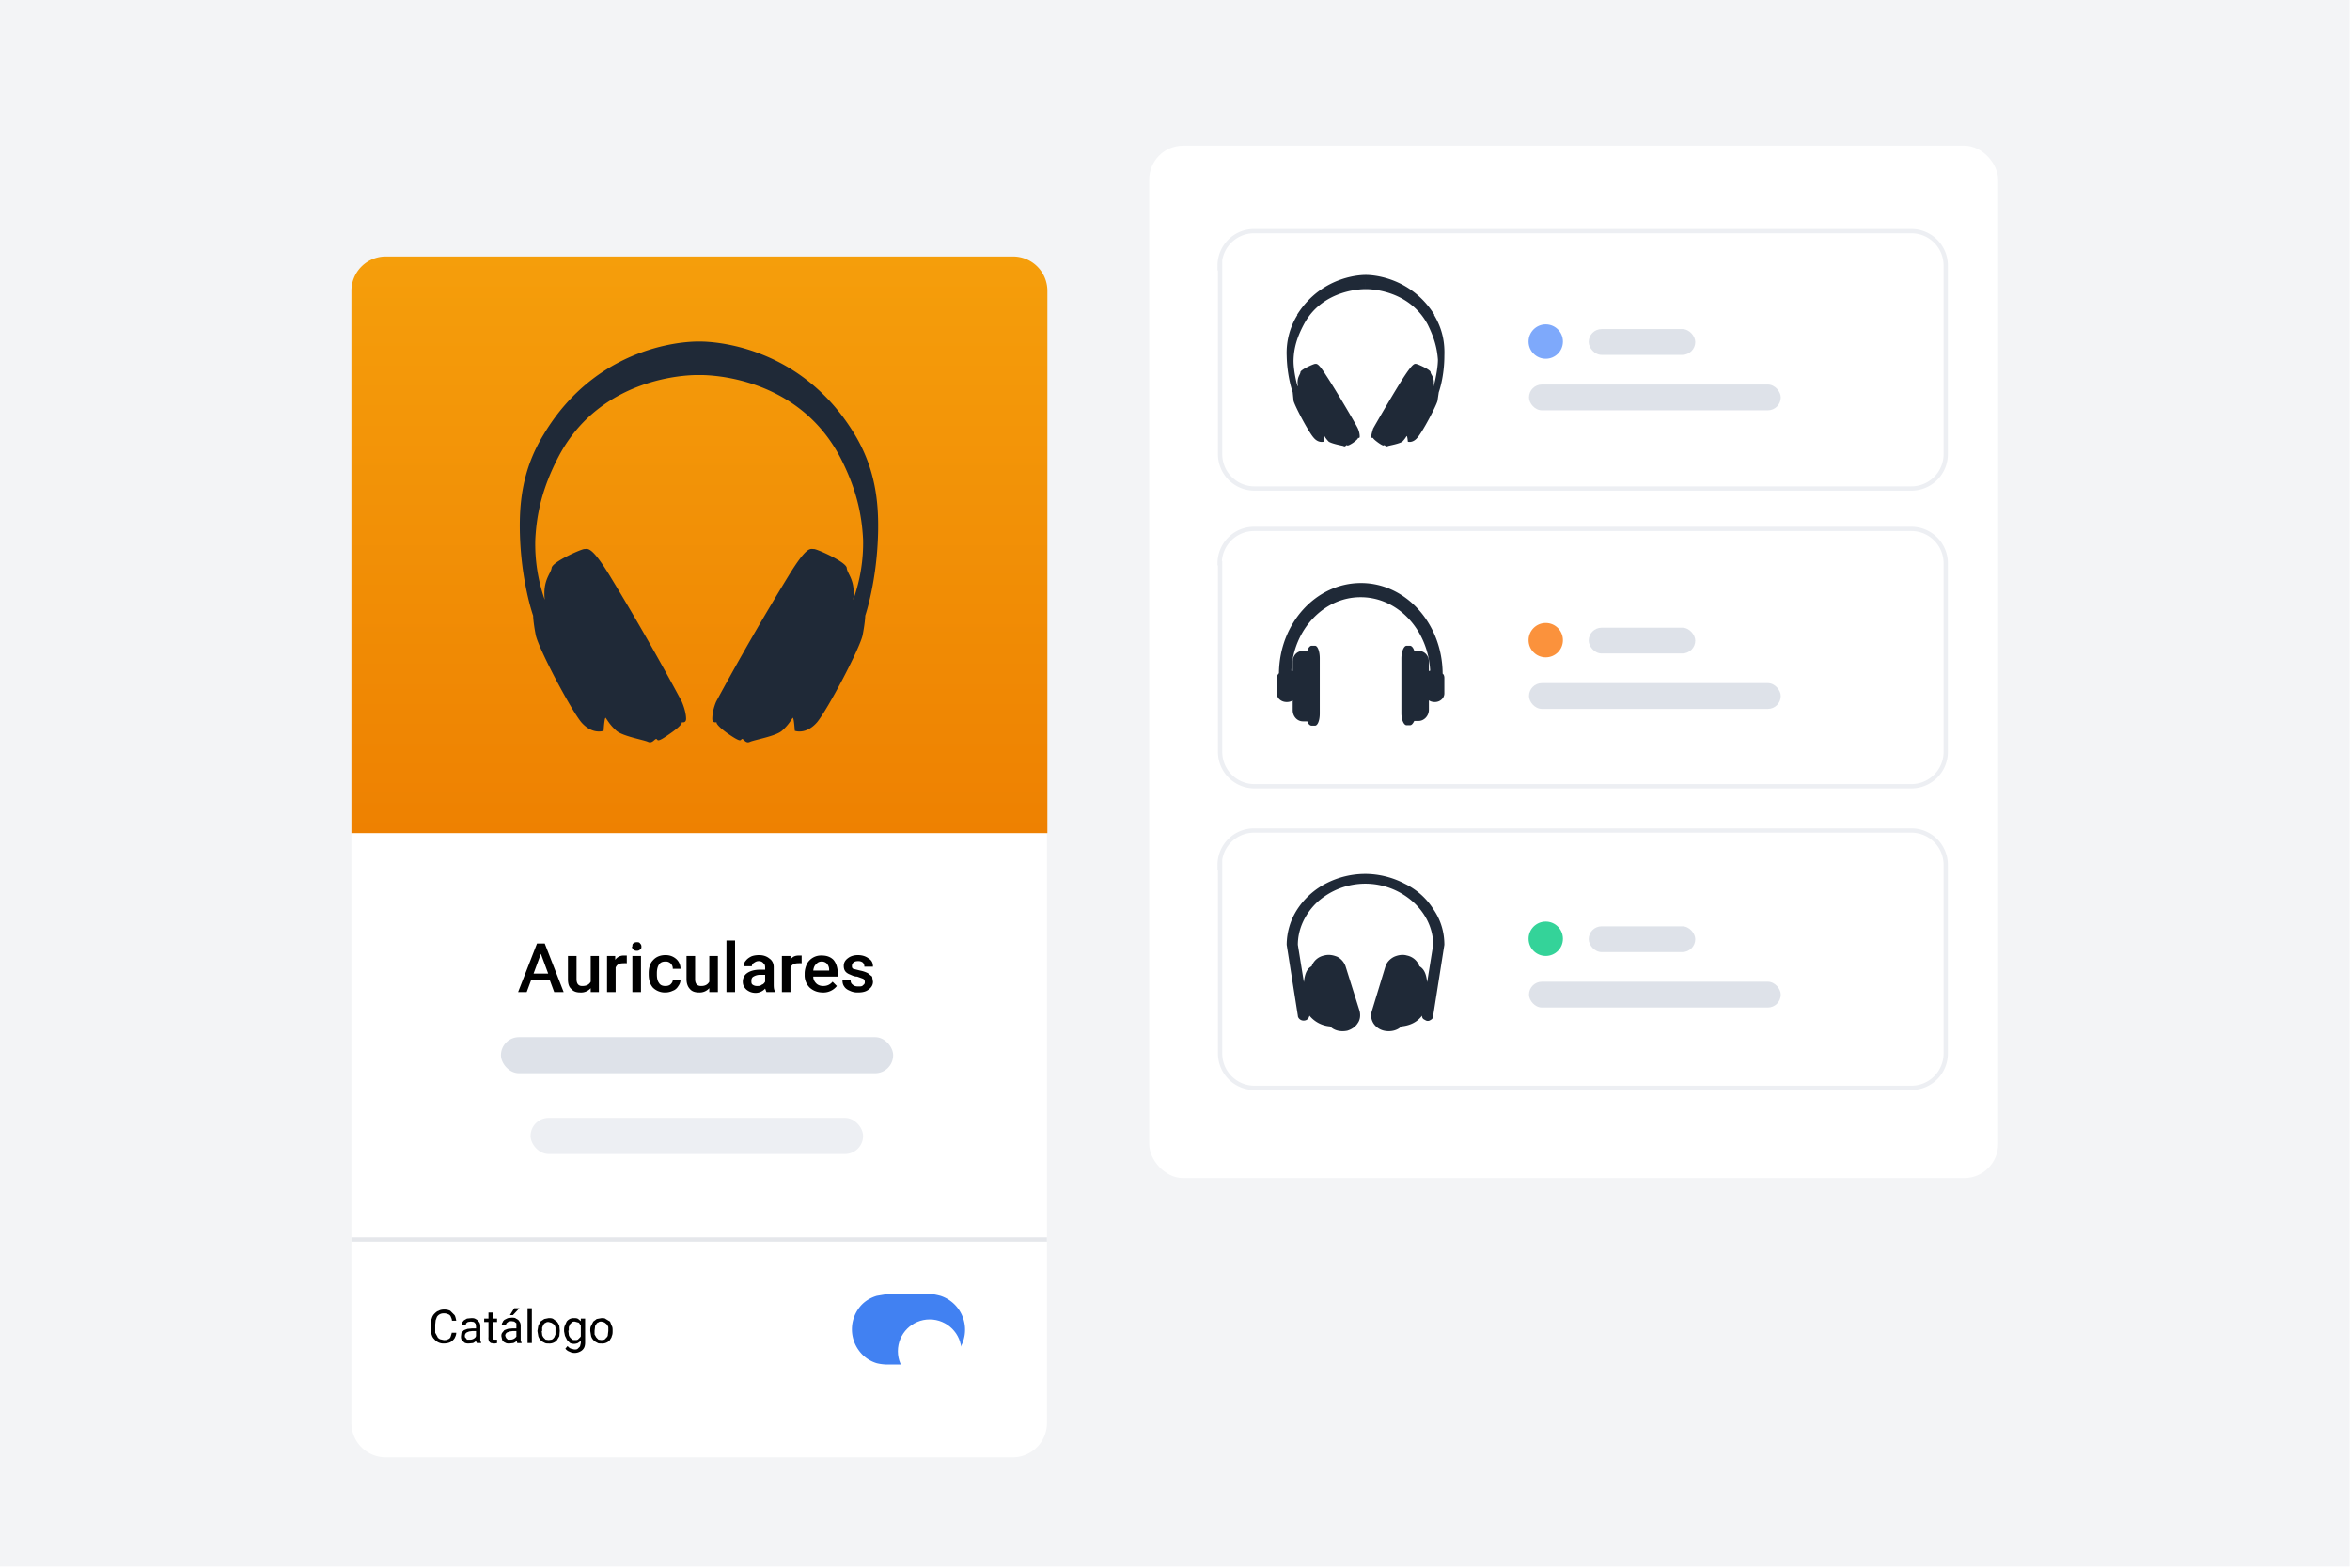 <svg xmlns="http://www.w3.org/2000/svg" fill="none" viewBox="0 0 547 365">
  <path fill="#F3F4F6" d="M0 0h546.9v364.6H0z"/>
  <rect width="197.6" height="240.3" x="267.5" y="33.9" fill="#fff" rx="7.9"/>
  <path fill="#fff" stroke="#EDEFF3" d="M283.9 201.3a8 8 0 0 1 8-8h153a8 8 0 0 1 8 8v43.9a8 8 0 0 1-8 8H292a8 8 0 0 1-8-8v-44Z"/>
  <circle cx="359.8" cy="218.5" r="4" fill="#34D399"/>
  <rect width="58.6" height="6" x="355.9" y="228.5" fill="#DEE2E9" rx="3"/>
  <rect width="24.8" height="6" x="369.8" y="215.6" fill="#DEE2E9" rx="3"/>
  <path fill="#fff" stroke="#EDEFF3" d="M283.9 131.1a8 8 0 0 1 8-8h153a8 8 0 0 1 8 8v44a8 8 0 0 1-8 7.9H292a8 8 0 0 1-8-8v-43.9Z"/>
  <circle cx="359.8" cy="149" r="4" fill="#FB923C"/>
  <rect width="58.6" height="6" x="355.9" y="159" fill="#DEE2E9" rx="3"/>
  <rect width="24.8" height="6" x="369.8" y="146.1" fill="#DEE2E9" rx="3"/>
  <path fill="#fff" stroke="#EDEFF3" d="M283.9 61.8a8 8 0 0 1 8-8h153a8 8 0 0 1 8 8v43.9a8 8 0 0 1-8 8H292a8 8 0 0 1-8-8v-44Z"/>
  <circle cx="359.8" cy="79.5" r="4" fill="#7EA9FB"/>
  <rect width="58.6" height="6" x="355.9" y="89.5" fill="#DEE2E9" rx="3"/>
  <rect width="24.8" height="6" x="369.8" y="76.6" fill="#DEE2E9" rx="3"/>
  <g filter="url(#a)">
    <path fill="#fff" d="M81.8 175.8a8 8 0 0 1 8-7.9h146a8 8 0 0 1 7.9 8v146.9a8 8 0 0 1-8 8h-146a8 8 0 0 1-7.9-8v-147Z"/>
  </g>
  <path fill="url(#b)" d="M81.8 67.7a8 8 0 0 1 8-8h146a8 8 0 0 1 8 8v126.2h-162V67.7Z"/>
  <path fill="#000" d="M128.1 228.2h-4.5l-1 2.7h-2l4.4-11.3h1.8l4.4 11.3H129l-1-2.7Zm-4-1.6h3.5l-1.7-4.6-1.7 4.6Zm13.4 3.4a3 3 0 0 1-2.5 1c-.9 0-1.6-.3-2-.8-.6-.5-.8-1.3-.8-2.3v-5.4h2v5.4c0 1 .4 1.6 1.3 1.6 1 0 1.6-.3 2-1v-6h1.9v8.4h-1.9v-.9Zm8.4-5.8a5 5 0 0 0-.8 0c-1 0-1.5.3-1.8 1v5.7h-2v-8.4h1.9v.9c.5-.7 1.2-1 2-1h.7v1.8Zm3.3 6.7h-2v-8.4h2v8.4Zm-2-10.6c0-.3 0-.6.2-.7.2-.2.5-.3.8-.3.4 0 .6 0 .8.3.2.2.3.4.3.7 0 .3 0 .5-.3.7-.2.2-.4.3-.8.3-.3 0-.6-.1-.8-.3a1 1 0 0 1-.3-.7Zm7.7 9.2c.4 0 .9-.1 1.2-.4.3-.3.5-.6.5-1h1.8c0 .5-.2 1-.5 1.4-.3.5-.7.9-1.3 1.1a4 4 0 0 1-1.7.4 4 4 0 0 1-2.9-1.1c-.7-.8-1-1.8-1-3.2v-.2c0-1.2.3-2.3 1-3 .7-.8 1.7-1.2 2.9-1.2 1 0 1.8.3 2.5.9a3 3 0 0 1 1 2.3h-1.8a1.6 1.6 0 0 0-1.7-1.7c-.7 0-1.2.2-1.5.7-.3.4-.5 1.1-.5 2v.3c0 1 .2 1.6.5 2 .3.5.8.7 1.5.7Zm10.2.5a3 3 0 0 1-2.4 1c-1 0-1.7-.3-2.1-.8-.5-.5-.8-1.3-.8-2.3v-5.4h2v5.4c0 1 .4 1.6 1.4 1.6.9 0 1.5-.3 1.9-1v-6h2v8.4h-2v-.9Zm5.9.9h-1.9v-12h2v12Zm7.4 0-.3-.8a3 3 0 0 1-2.2 1c-.9 0-1.6-.3-2.2-.8-.5-.5-.8-1-.8-1.8 0-.9.4-1.6 1-2 .7-.5 1.7-.8 3-.8h1.2v-.5c0-.5-.1-.8-.4-1-.2-.3-.6-.5-1.1-.5-.5 0-.8.2-1.1.4a1 1 0 0 0-.5.8h-1.9c0-.5.2-1 .5-1.3.3-.4.7-.7 1.3-1 .5-.2 1.1-.3 1.8-.3 1 0 1.8.3 2.4.8.6.4 1 1.1 1 2v3.8c0 .8 0 1.4.3 1.8v.2h-2Zm-2.2-1.4c.4 0 .8 0 1.1-.3.4-.1.6-.4.8-.7v-1.6h-1a3 3 0 0 0-1.7.4c-.4.2-.5.6-.5 1s0 .7.3.9c.3.2.6.3 1 .3Zm10.4-5.3a5 5 0 0 0-.8 0c-.9 0-1.5.3-1.8 1v5.7h-2v-8.4h2v.9c.4-.7 1-1 2-1h.6v1.8Zm4.9 6.8c-1.2 0-2.2-.4-3-1.1a4 4 0 0 1-1.2-3v-.3c0-.8.2-1.5.5-2.2a3.7 3.7 0 0 1 3.5-2c1.1 0 2 .3 2.7 1 .6.7 1 1.8 1 3.1v.8h-5.7c0 .7.3 1.2.7 1.6.4.4 1 .6 1.6.6.9 0 1.6-.3 2.2-1l1 1a4 4 0 0 1-3.4 1.5Zm-.2-7.2c-.6 0-1 .2-1.3.6-.4.3-.6.8-.7 1.5h3.7v-.2c0-.6-.2-1-.5-1.4-.3-.3-.7-.5-1.2-.5Zm10 4.8c0-.4-.1-.6-.4-.8l-1.4-.5c-.7 0-1.2-.3-1.7-.5-1-.4-1.4-1-1.4-2 0-.7.3-1.3 1-1.8.5-.4 1.3-.7 2.3-.7 1 0 1.9.3 2.5.8.7.4 1 1 1 1.9h-2c0-.4-.1-.7-.4-1-.3-.2-.6-.3-1-.3-.5 0-.9.1-1.1.3a1 1 0 0 0-.4.8c0 .3 0 .5.3.7l1.6.4a7 7 0 0 1 1.8.6l1 .8.2 1.2c0 .7-.3 1.3-1 1.8-.6.5-1.4.7-2.5.7a4 4 0 0 1-1.9-.4c-.5-.2-1-.5-1.3-1-.3-.4-.4-.9-.4-1.4h1.9c0 .5.2.8.5 1 .3.3.7.4 1.3.4.5 0 .9 0 1.1-.3.3-.2.4-.4.4-.7Zm-96.1 81.6h1c0 .5-.2.9-.4 1.3-.3.4-.6.7-1 .9-.4.2-1 .3-1.5.3a2.7 2.7 0 0 1-2.2-1 2 2 0 0 1-.6-1c-.2-.5-.2-1-.2-1.5v-.8c0-.5 0-1 .2-1.5.1-.4.3-.8.6-1.1.3-.3.6-.6 1-.7.3-.2.8-.3 1.3-.3s1 .1 1.4.3l1 1c.2.3.3.8.4 1.3h-1c0-.4-.2-.7-.3-1a1 1 0 0 0-.6-.5 2 2 0 0 0-1-.2 1.8 1.8 0 0 0-1.6.8l-.3.8-.1 1v1.9l.5.9c.1.3.3.4.6.6l.9.2c.4 0 .7 0 1-.2.3-.1.5-.3.6-.6l.3-1Zm5.6 1.5v-3l-.1-.6-.4-.4-.7-.1-.7.1-.4.3-.1.5h-1l.1-.6.5-.6.7-.4 1-.1c.4 0 .7 0 1 .2.4.2.6.4.8.7.2.2.3.6.3 1v3.3l.2.5v.1h-1l-.2-.4v-.5Zm.2-2.5v.6h-1l-.8.1-.5.2a.9.9 0 0 0-.5.8c0 .2 0 .4.2.5l.3.4h.6a1.6 1.6 0 0 0 1.4-.6l.2-.5.4.5c0 .1 0 .3-.2.5a2.4 2.4 0 0 1-1 .9l-1 .1c-.3 0-.6 0-1-.2l-.6-.6c-.2-.3-.2-.5-.2-.9l.1-.8.6-.6.8-.3 1-.1h1.2Zm4.7-2.3v.8h-3v-.8h3Zm-2-1.4h1v6.2l.3.1h.7v.8a2.3 2.3 0 0 1-.7.1l-.7-.1a1 1 0 0 1-.5-.5 2 2 0 0 1-.1-.9v-5.7Zm6.5 6.2V308l-.5-.4-.7-.1-.6.1-.4.3c-.2.2-.2.3-.2.5h-1c0-.2 0-.4.2-.6 0-.2.2-.4.4-.6l.8-.4.9-.1c.4 0 .8 0 1 .2.4.2.7.4.8.7.2.2.3.6.3 1v3.4l.2.5v.1h-1l-.1-.4v-.5Zm.2-2.5v.6h-1l-.7.1-.6.2a.9.9 0 0 0-.5.8l.2.5.4.4h.6a1.6 1.6 0 0 0 1.3-.6c.2-.2.2-.3.2-.5l.5.5-.2.5a2.4 2.4 0 0 1-1.1.9l-.9.1c-.4 0-.7 0-1-.2-.3-.1-.5-.3-.7-.6l-.2-.9c0-.3 0-.5.2-.8l.5-.6.8-.3 1-.1h1.2Zm-1.7-3.1 1-1.6h1.2l-1.5 1.6h-.7Zm5.1-1.6v8.1h-1v-8.1h1Zm1.3 5.3.2-1.2.5-1 .9-.6 1-.2c.4 0 .8 0 1.1.2l.8.6c.3.3.4.6.6 1l.1 1.1v.1l-.1 1.2-.6 1a2.4 2.4 0 0 1-1.9.7c-.4 0-.7 0-1-.2a2.4 2.4 0 0 1-1.4-1.5l-.2-1.2Zm1 0 .1.8c0 .3.2.5.3.7l.5.5.7.1.7-.1c.3-.1.4-.3.6-.5l.3-.7V309a2 2 0 0 0-.3-.7l-.6-.4-.7-.2c-.2 0-.5 0-.7.2-.2 0-.3.2-.5.4l-.3.7v.8Zm9.2-2.9h.9v5.6c0 .5-.1 1-.3 1.3a2 2 0 0 1-.9.8 2.7 2.7 0 0 1-2 .2l-.7-.3a2 2 0 0 1-.7-.6l.5-.6c.3.3.5.5.8.6l.8.2c.3 0 .6 0 .8-.2l.5-.5.2-.8v-5.7Zm-4 3v-.2c0-.4 0-.8.2-1.2l.4-.9a2 2 0 0 1 1.7-.8c.4 0 .7 0 1 .2l.6.5.5.9.2 1.1v.5l-.2 1.1-.5 1-.7.5a2.3 2.3 0 0 1-1.8 0l-.7-.7-.5-1-.2-1Zm1-.2v.1l.1.8c0 .3.2.5.3.7l.4.4c.2.2.5.2.7.2.4 0 .6 0 .8-.2l.5-.5c.2-.3.3-.5.3-.8v-1.3l-.1-.5-.4-.5c0-.1-.2-.3-.4-.3l-.7-.2c-.2 0-.5 0-.7.2l-.4.4-.3.7v.8Zm5.1.1c0-.5 0-.9.2-1.2l.5-1 .8-.6 1.1-.2c.4 0 .8 0 1 .2l1 .6.4 1c.2.3.2.7.2 1.1v.1c0 .4 0 .8-.2 1.2 0 .3-.3.6-.5 1a2.4 2.4 0 0 1-1.9.7c-.4 0-.8 0-1-.2a2.4 2.4 0 0 1-1.4-1.5l-.2-1.2Zm1 0v.8l.4.7.5.5.7.1.7-.1.5-.5c.2-.2.3-.4.3-.7l.1-.8v-.9a2 2 0 0 0-.4-.7l-.5-.4-.7-.2c-.3 0-.5 0-.7.2-.2 0-.4.2-.5.4a1 1 0 0 0-.3.7l-.1.8Z"/>
  <path fill="#4181F2" fill-rule="evenodd" d="M206.5 301.2h10c.8 0 1.6.2 2.4.4a8.3 8.3 0 0 1 4.2 12.7 7.9 7.9 0 0 1-4.2 3l-2.4.3h-10a11 11 0 0 1-2.4-.3 7.9 7.9 0 0 1-4.2-3 8.3 8.3 0 0 1 0-9.8c1-1.4 2.5-2.4 4.2-2.9l2.4-.4Z" clip-rule="evenodd"/>
  <g filter="url(#c)">
    <circle cx="216.4" cy="309.5" r="7.4" fill="#fff"/>
  </g>
  <path fill="#E5E7EB" d="M81.8 289h161.9v-1H81.8v1Z"/>
  <rect width="91.3" height="8.4" x="116.6" y="241.4" fill="#DEE2E9" rx="4.2"/>
  <rect width="77.4" height="8.4" x="123.5" y="260.2" fill="#EDEFF3" rx="4.2"/>
  <path fill="#1F2937" d="M335.8 156.7c-.1-11.6-8.6-21-19-21-10.5 0-19 9.4-19.1 21-.3.3-.5.7-.5 1.1v3.6c0 1.1 1 2 2.3 2 .5 0 1-.1 1.4-.4v2.3c0 1.4 1 2.6 2.4 2.6h1c.2.6.6 1 1 1h.8c.6 0 1.1-1.2 1.1-2.8v-12.9c0-1.6-.5-2.9-1.1-2.9h-.8c-.4 0-.8.5-1 1.2h-1c-1.4 0-2.4 1.1-2.4 2.5v2.2l-.3-.1c.4-9.5 7.5-17.1 16.1-17.1 8.7 0 15.7 7.6 16.2 17.1l-.3.1V154c0-1.4-1-2.5-2.4-2.5h-1c-.2-.7-.6-1.2-1-1.2h-.8c-.6 0-1.2 1.3-1.2 3V166c0 1.6.6 2.8 1.2 2.8h.8c.4 0 .7-.4 1-1h1c1.3 0 2.4-1.2 2.4-2.6V163c.4.3.9.4 1.4.4 1.2 0 2.2-.9 2.2-2v-3.6c0-.4-.1-.8-.4-1ZM302 73.3a16.7 16.7 0 0 0-2.5 9.5c.1 5 1.4 8.5 1.4 8.5l.2 2c.3 1.2 3.5 7.3 4.7 8.6 1.1 1.3 2.3.9 2.3.9s0-1.4.2-1.3c.1.2.4.7 1 1.3.8.5 3 .9 3.4 1 .4.3.6-.2.8-.2.1 0 0 .4 1.4-.5 1.4-1 1.2-1.2 1.2-1.2s.4.2.4-.3-.1-1.1-.4-1.8c-.2-.6-5.4-9.4-7.4-12.4-1.9-3-2.2-2.7-2.6-2.7-.3 0-3.3 1.3-3.4 1.9 0 .6-.9 1.2-.6 3.1.1 1.2-1.1-3.3-1-6 .1-2.6.7-5 2.4-8.2 4.5-8.5 14.4-8.2 14.4-8.2V64s-10-.3-16 9.3Zm31.8 0c2.1 3.5 2.5 6.7 2.4 9.5 0 5-1.3 8.5-1.3 8.5l-.3 2c-.3 1.2-3.5 7.3-4.7 8.6-1.1 1.3-2.2.9-2.2.9s-.1-1.4-.3-1.3c-.1.2-.4.7-1 1.3-.7.5-3 .9-3.3 1-.5.3-.7-.2-.9-.2-.1 0 0 .4-1.3-.5-1.4-1-1.3-1.2-1.3-1.2s-.4.2-.4-.3.2-1.1.4-1.8c.3-.6 5.4-9.4 7.4-12.4s2.3-2.7 2.6-2.7c.3 0 3.3 1.3 3.4 1.9 0 .6 1 1.2.7 3.1-.2 1.2 1-3.3 1-6-.2-2.6-.8-5-2.4-8.2-4.6-8.5-14.4-8.2-14.4-8.2V64s10-.3 16 9.3Zm-15.9 130.1a20 20 0 0 0-9.2 2.2 17.6 17.6 0 0 0-6.7 6 15.3 15.3 0 0 0-2.5 8.3l2.6 16.5c0 .4.3.8.7 1 .4.2.9.2 1.3 0s.6-.6.7-1a6.9 6.9 0 0 0 4.8 2.5c1 1 2.5 1.3 4 1 1-.3 1.9-.9 2.4-1.7.6-.8.7-1.8.5-2.8l-3.3-10.5a4 4 0 0 0-1.9-2.2c-1-.4-2-.6-3.1-.3a3.9 3.9 0 0 0-2.9 2.5c-1.2.6-1.6 2-1.8 3.7l-1.4-8.7c0-3.7 1.7-7.3 4.6-10a16.7 16.7 0 0 1 22.2 0c3 2.7 4.7 6.3 4.7 10l-1.4 8.7c-.2-1.7-.6-3-1.8-3.7a3.9 3.9 0 0 0-2.9-2.5c-1-.3-2.1-.1-3 .3-1 .5-1.7 1.3-2 2.2l-3.2 10.5c-.3 1-.1 2 .4 2.8a4 4 0 0 0 2.5 1.7c1.4.3 3 0 4-1 2-.2 3.7-1 4.8-2.5 0 .5.2.8.7 1 .4.3.9.3 1.3 0 .4-.2.6-.5.6-1l2.6-16.5c0-2.9-.8-5.7-2.5-8.2a16.2 16.2 0 0 0-6.7-6 20 20 0 0 0-9.1-2.3ZM126.5 101.2c-4.9 8-5.6 15.7-5.5 22.3.2 11.7 3.1 19.8 3.1 19.8s0 1.4.6 4.5c.6 3 8 17.1 10.6 20.3 2.6 3 5.2 2 5.2 2s.2-3.3.5-3c.3.4 1 1.7 2.5 3s6.4 2.1 7.4 2.6c1 .4 1.5-.8 1.9-.7.4.2 0 1 3.1-1.2 3.2-2.2 2.8-2.7 2.8-2.7s1 .3 1-.8-.4-2.6-1-4a609 609 0 0 0-16.7-29.2c-4.4-7.2-5.2-6.3-6-6.3-.7 0-7.5 3-7.6 4.4-.2 1.4-2.1 2.8-1.6 7.4a39 39 0 0 1-2.2-14c.3-6 1.6-12 5.4-19.3 10.4-19.8 32.7-19 32.7-19v-7.8s-22.8-.8-36.2 21.7Zm72.5 0c4.8 8 5.5 15.7 5.4 22.3-.2 11.7-3 19.8-3 19.8s0 1.4-.6 4.5c-.6 3-8 17.1-10.6 20.3-2.6 3-5.2 2-5.2 2s-.2-3.3-.5-3c-.3.4-1 1.7-2.5 3s-6.5 2.1-7.5 2.6c-1 .4-1.4-.8-1.8-.7-.4.2 0 1-3.2-1.2-3.1-2.2-2.7-2.7-2.7-2.7s-1 .3-1-.8.3-2.6.9-4a629 629 0 0 1 16.8-29.2c4.4-7.2 5.1-6.3 6-6.3.7 0 7.5 3 7.6 4.4.1 1.4 2.1 2.8 1.5 7.4a39 39 0 0 0 2.3-14c-.3-6-1.6-12-5.4-19.3-10.5-19.8-32.8-19-32.8-19v-7.8s22.8-.8 36.3 21.7Z"/>
  <defs>
    <filter id="a" width="178.6" height="179.6" x="73.4" y="167.9" color-interpolation-filters="sRGB" filterUnits="userSpaceOnUse">
      <feFlood flood-opacity="0" result="BackgroundImageFix"/>
      <feColorMatrix in="SourceAlpha" result="hardAlpha" values="0 0 0 0 0 0 0 0 0 0 0 0 0 0 0 0 0 0 127 0"/>
      <feOffset dy="8.4"/>
      <feGaussianBlur stdDeviation="4.2"/>
      <feColorMatrix values="0 0 0 0 0.828 0 0 0 0 0.835 0 0 0 0 0.846 0 0 0 0.3 0"/>
      <feBlend in2="BackgroundImageFix" result="effect1_dropShadow_659_56884"/>
      <feBlend in="SourceGraphic" in2="effect1_dropShadow_659_56884" result="shape"/>
    </filter>
    <filter id="c" width="28" height="28" x="202.4" y="297.9" color-interpolation-filters="sRGB" filterUnits="userSpaceOnUse">
      <feFlood flood-opacity="0" result="BackgroundImageFix"/>
      <feColorMatrix in="SourceAlpha" result="hardAlpha" values="0 0 0 0 0 0 0 0 0 0 0 0 0 0 0 0 0 0 127 0"/>
      <feOffset dy="2.5"/>
      <feGaussianBlur stdDeviation=".4"/>
      <feColorMatrix values="0 0 0 0 0 0 0 0 0 0 0 0 0 0 0 0 0 0 0.06 0"/>
      <feBlend in2="BackgroundImageFix" result="effect1_dropShadow_659_56884"/>
      <feColorMatrix in="SourceAlpha" result="hardAlpha" values="0 0 0 0 0 0 0 0 0 0 0 0 0 0 0 0 0 0 127 0"/>
      <feOffset dy="2.5"/>
      <feGaussianBlur stdDeviation="3.3"/>
      <feColorMatrix values="0 0 0 0 0 0 0 0 0 0 0 0 0 0 0 0 0 0 0.15 0"/>
      <feBlend in2="effect1_dropShadow_659_56884" result="effect2_dropShadow_659_56884"/>
      <feBlend in="SourceGraphic" in2="effect2_dropShadow_659_56884" result="shape"/>
    </filter>
    <linearGradient id="b" x1="162.8" x2="162.8" y1="59.7" y2="193.9" gradientUnits="userSpaceOnUse">
      <stop stop-color="#F59E0B"/>
      <stop offset="1" stop-color="#EE8101"/>
    </linearGradient>
  </defs>
</svg>
